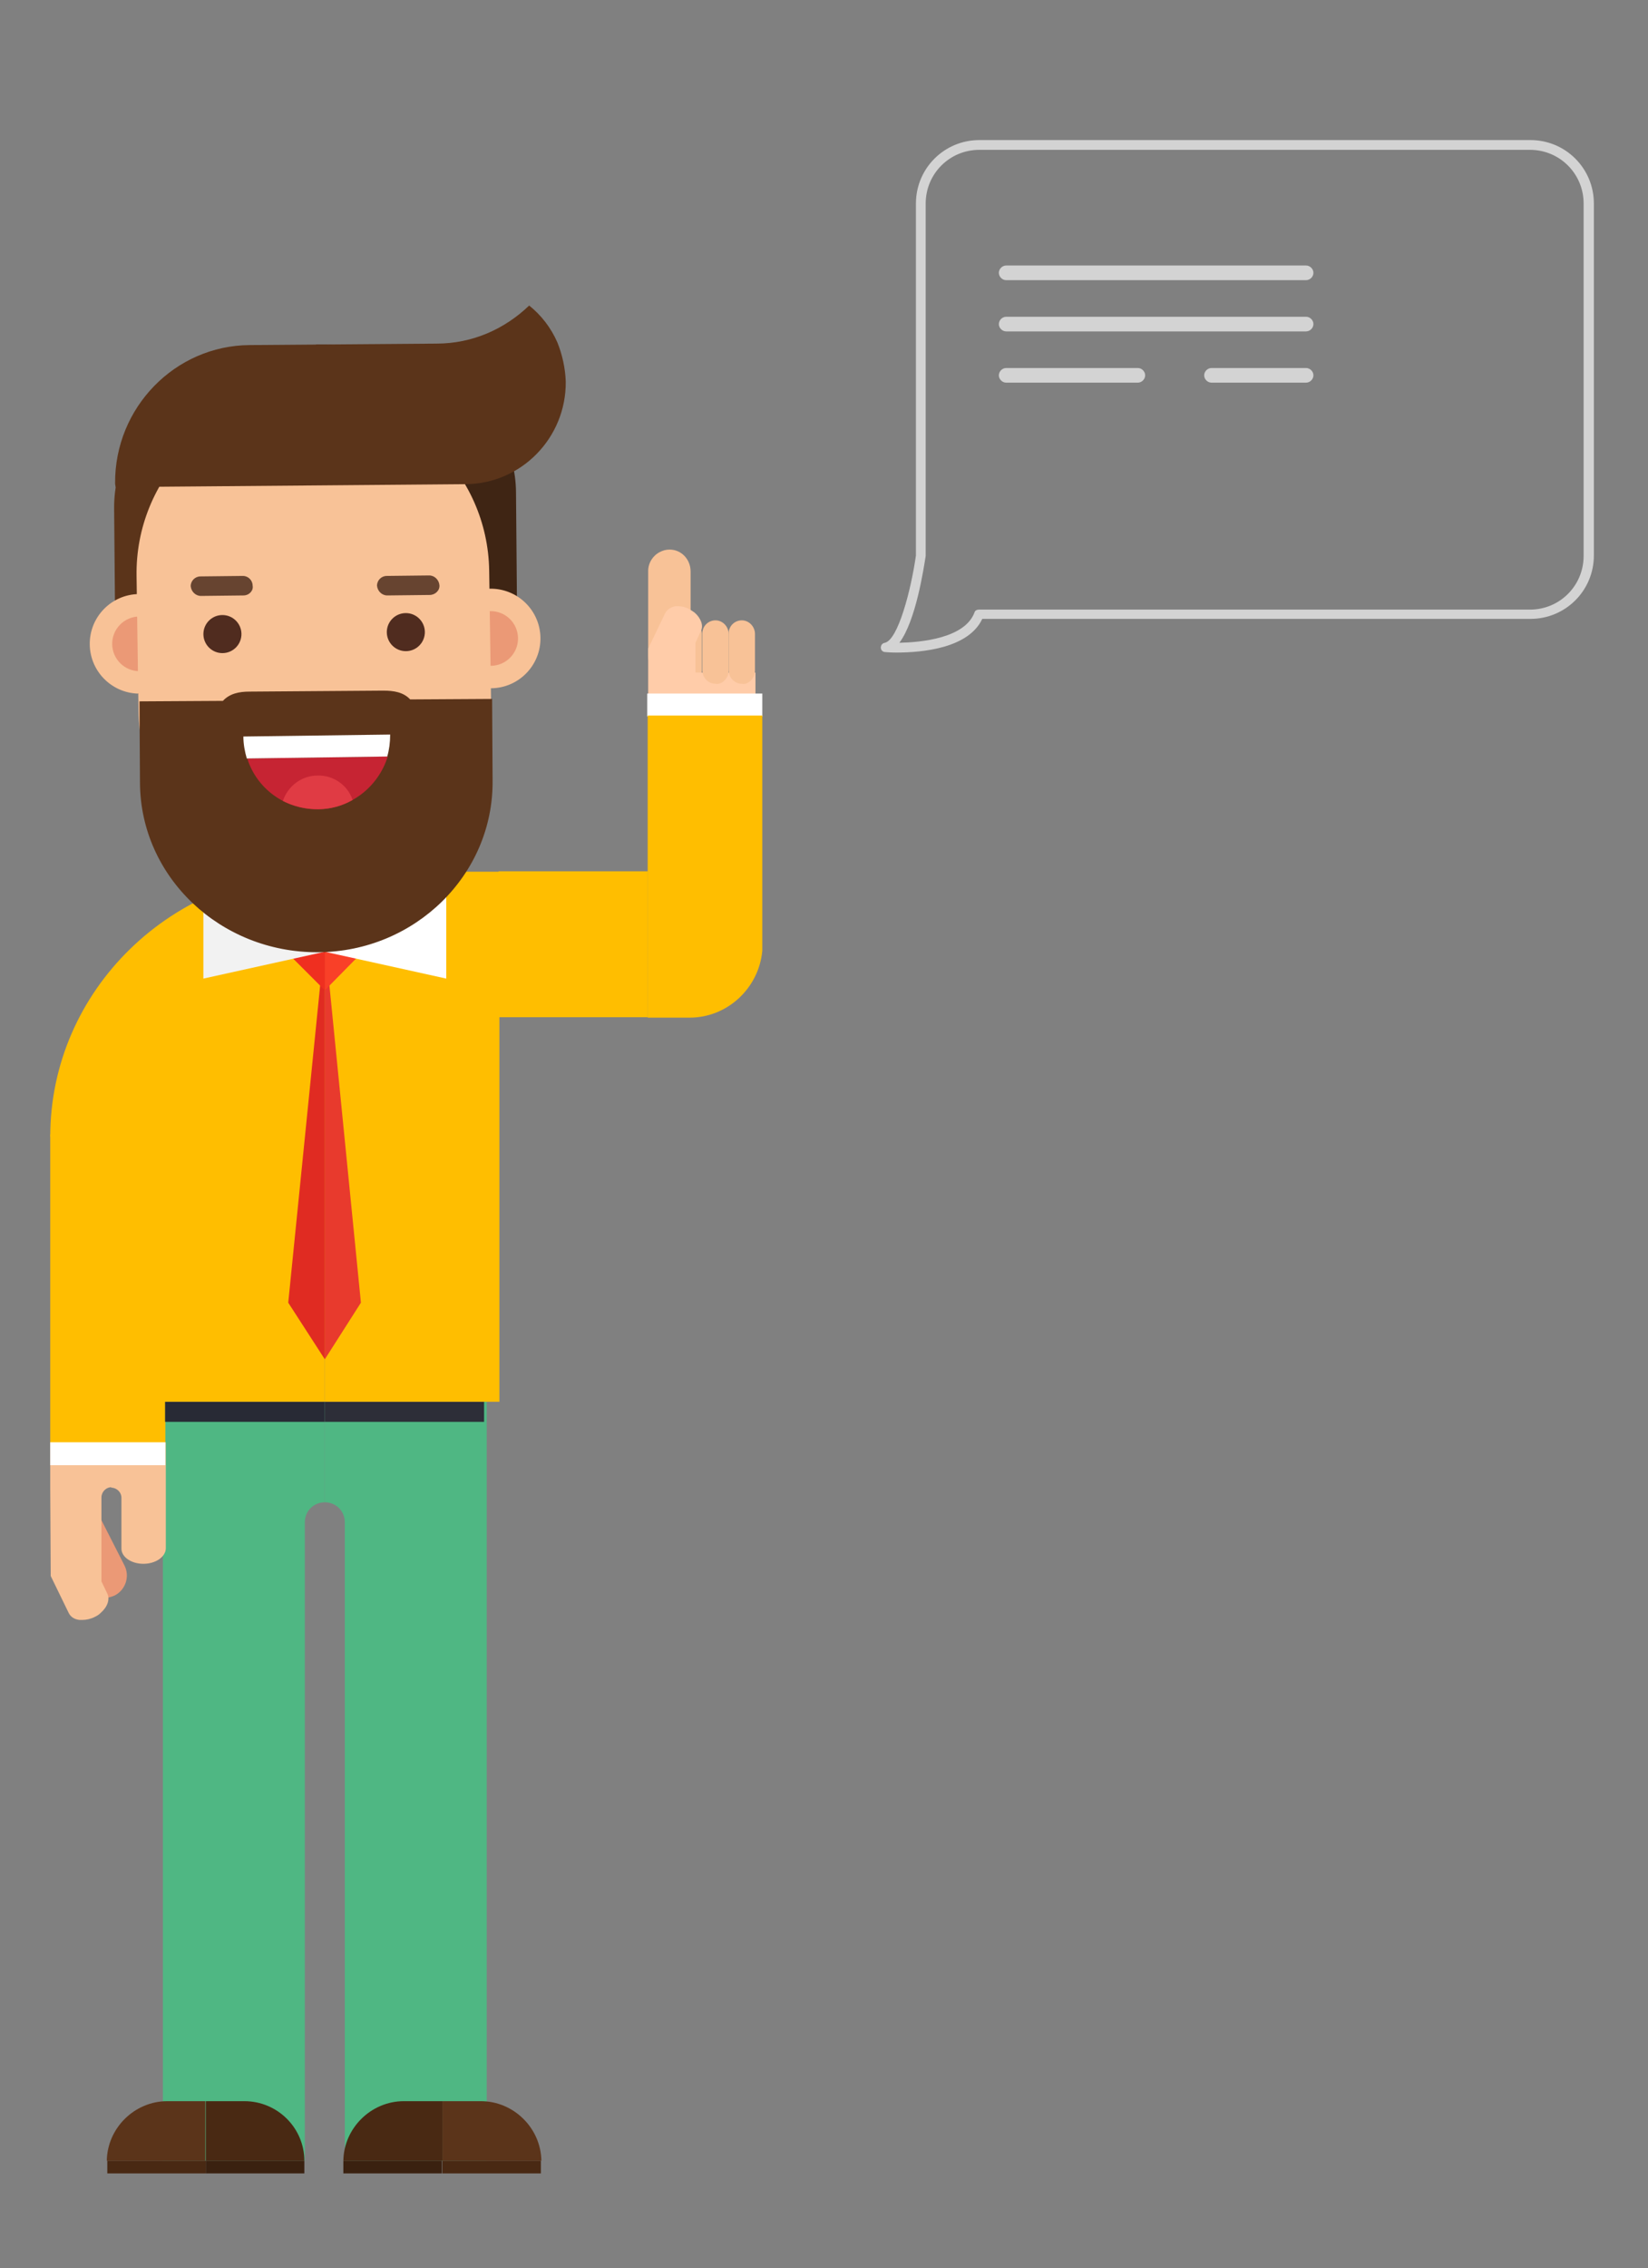 <?xml version="1.0" encoding="utf-8"?>
<!-- Generator: Adobe Illustrator 21.0.0, SVG Export Plug-In . SVG Version: 6.00 Build 0)  -->
<svg version="1.1" id="Layer_1" xmlns="http://www.w3.org/2000/svg" xmlns:xlink="http://www.w3.org/1999/xlink" x="0px" y="0px"
	 viewBox="0 0 337.9 464.7" style="enable-background:new 0 0 337.9 464.7;" xml:space="preserve">
<rect x="0" y="0" width="337.9" height="464.7" fill="#808080" stroke="none"/>
<style type="text/css">
	.st0{fill:#4FB783;}
	.st1{fill:#EB9976;}
	.st2{fill:#F8C297;}
	.st3{fill:#FFBE00;}
	.st4{fill:#FFFFFF;}
	.st5{fill:#492913;}
	.st6{fill:#3A2110;}
	.st7{fill:#5B341A;}
	.st8{fill:#282A35;}
	.st9{fill:#2D2E38;}
	.st10{fill:#E83A2D;}
	.st11{fill:#E02B22;}
	.st12{fill:#F94028;}
	.st13{fill:#EF2F20;}
	.st14{fill:#F2F2F2;}
	.st15{fill:#F58243;}
	.st16{fill:#FF884D;}
	.st17{fill:#3F2514;}
	.st18{fill:#502C1F;}
	.st19{fill:#674430;}
	.st20{fill:#C62433;}
	.st21{fill:#E03B44;}
	.st22{fill:#FFCCA9;}
	.st23{fill:#D3D3D3;}
</style>
<g>
	<g>
		<g>
			<path class="st0" d="M99.8,287.2v155.5l-29.1,0V311.9c0-2.3-1.8-4.1-4.1-4.1v-20.6H99.8z"/>
			<path class="st0" d="M66.6,287.2v20.6c-2.3,0-4.1,1.8-4.1,4.1v130.8l-29.1,0V287.2H66.6z"/>
		</g>
		<g>
			<path class="st1" d="M21.4,327.4c-1.7,0-3.3-0.9-4.1-2.5l-5.7-11.2c-1.2-2.3-0.2-5.1,2-6.2c2.3-1.2,5.1-0.2,6.2,2l5.7,11.2
				c1.2,2.3,0.2,5.1-2,6.2C22.8,327.2,22.1,327.4,21.4,327.4z"/>
			<g>
				<path class="st2" d="M10.3,295.6v9.5l0.1,17.8l3.7,7.6c0.4,0.8,1.2,1.3,2.2,1.4c0.2,0,0.4,0,0.6,0c0.8,0,1.7-0.2,2.5-0.6
					c0.4-0.2,0.8-0.4,1.2-0.8l0,0c1.4-1.2,2-2.8,1.4-4l-1.2-2.5v-17.2c0-1.1,0.9-2.1,2.1-2.1c1.1,0,2.1,0.9,2.1,2.1v10.4
					c0,1.7,2,3.1,4.5,3.1c2.5,0,4.5-1.4,4.5-3.1v-21.7H10.3z"/>
			</g>
			<polygon class="st3" points="33.9,291.3 33.9,232.4 10.3,232.4 10.3,295.6 33.9,295.6 			"/>
			<g>
				<path class="st2" d="M22.8,304.8c1.1,0,2.1,0.9,2.1,2.1v10.4c0,1.7,2,3.1,4.5,3.1c2.5,0,4.5-1.4,4.5-3.1v-21.7H22.8V304.8z"/>
			</g>
			<rect x="10.3" y="295.5" class="st4" width="23.6" height="4.7"/>
		</g>
		<g>
			<rect x="90.7" y="442.7" class="st5" width="20.2" height="2.6"/>
			<rect x="70.4" y="442.7" class="st6" width="20.2" height="2.6"/>
		</g>
		<g>
			<path class="st7" d="M98.6,430.5c6.7,0,12.3,5.5,12.4,12.2H90.7v-12.2H98.6z"/>
			<path class="st5" d="M82.8,430.5h7.9v12.2H70.4C70.5,436,76.1,430.5,82.8,430.5z"/>
		</g>
		<g>
			<rect x="22" y="442.7" class="st5" width="20.2" height="2.6"/>
			<rect x="42.2" y="442.7" class="st6" width="20.2" height="2.6"/>
		</g>
		<g>
			<path class="st7" d="M34.3,430.5c-6.7,0-12.3,5.5-12.4,12.2h20.2v-12.2H34.3z"/>
			<path class="st5" d="M50.1,430.5h-7.9v12.2h20.2C62.4,436,56.9,430.5,50.1,430.5z"/>
		</g>
		<g>
			<polyline class="st3" points="66.6,178.5 66.6,287.2 102.4,287.2 102.4,178.6 66.6,178.6 			"/>
			<path class="st3" d="M66.2,178.5c0.1,0,0.3,0,0.4,0v108.7H29v-54.3H10.3C10.3,202.9,35.3,178.5,66.2,178.5z"/>
			<g>
				
					<rect x="33.9" y="287.2" transform="matrix(-1 -1.224647e-16 1.224647e-16 -1 100.449 578.519)" class="st8" width="32.7" height="4.1"/>
				
					<rect x="66.6" y="287.2" transform="matrix(-1 -1.224647e-16 1.224647e-16 -1 165.854 578.519)" class="st9" width="32.7" height="4.1"/>
			</g>
		</g>
		<g>
			<g>
				<polygon class="st10" points="74,266.9 66.6,278.5 66.6,192.4 				"/>
				<polygon class="st11" points="59.1,266.9 66.6,278.5 66.6,192.4 				"/>
				<g>
					<polygon class="st12" points="73,196.4 66.6,202.9 66.6,190 					"/>
					<polygon class="st13" points="66.6,190 66.6,202.9 60.1,196.4 					"/>
				</g>
			</g>
			<g>
				<path class="st4" d="M66.6,195l24.9,5.5v-26.2c0-12.9-11.1-23.3-24.9-23.3L66.6,195z"/>
				<path class="st14" d="M66.6,195l-24.9,5.5v-26.2c0-12.9,11.1-23.3,24.9-23.3L66.6,195z"/>
			</g>
			<g>
				<path class="st15" d="M66.6,151L66.6,151l0,43.8h0c-8.2,0-14.9-6.3-14.9-14V165C51.6,157.3,58.3,151,66.6,151z"/>
				<path class="st16" d="M81.5,165v15.7c0,7.7-6.7,14-14.9,14V151C74.8,151,81.5,157.3,81.5,165z"/>
			</g>
		</g>
		<g>
			<g>
				<path class="st7" d="M23.4,104.1l0.2,23.1c0.1,17.9,18.5,32.2,41,32.1l0,0L64,71.4C41.5,71.6,23.3,86.2,23.4,104.1z"/>
				<path class="st17" d="M64.8,70.6C64.7,70.6,64.9,70.6,64.8,70.6l0.6,86.1c22.5-0.2,40.7-14.8,40.6-32.7l-0.2-23.1
					C105.7,83.1,87.3,70.5,64.8,70.6z"/>
			</g>
			<g>
				
					<ellipse transform="matrix(1 -1.502350e-02 1.502350e-02 1 -1.978 0.444)" class="st2" cx="28.6" cy="131.9" rx="10.2" ry="10.2"/>
				
					<ellipse transform="matrix(1 -1.502688e-02 1.502688e-02 1 -1.978 0.444)" class="st1" cx="28.6" cy="131.9" rx="5.6" ry="5.6"/>
			</g>
			<g>
				
					<ellipse transform="matrix(1 -1.502358e-02 1.502358e-02 1 -1.953 1.526)" class="st2" cx="100.6" cy="130.8" rx="10.2" ry="10.2"/>
				
					<ellipse transform="matrix(1 -1.502701e-02 1.502701e-02 1 -1.954 1.526)" class="st1" cx="100.6" cy="130.8" rx="5.6" ry="5.6"/>
			</g>
			<path class="st2" d="M65.1,181.4L65.1,181.4c-19.9,0.3-36.4-15.7-36.7-35.6L28,118c-0.3-19.9,15.7-36.4,35.6-36.7l0,0
				c19.9-0.3,36.4,15.7,36.7,35.6l0.4,27.8C101.1,164.6,85,181.1,65.1,181.4z"/>
			<path class="st7" d="M114.3,70.2c-1.3-3-3.3-5.6-5.8-7.6c-5,4.8-11.6,7.8-19,7.8l-38.3,0.3C35.9,70.8,23.5,83.5,23.6,99
				c0,0.3,0.1,0.6,0.1,0.8l71.8-0.6c11.4-0.1,20.6-9.5,20.5-21C115.9,75.4,115.3,72.7,114.3,70.2z"/>
			<path class="st7" d="M101,159.9l-0.1-16.7l-16.8,0.1c-1.4-1.5-3.4-1.8-5.5-1.8l-13.8,0.1l-13.6,0.1c-2.2,0-4.1,0.4-5.5,1.9
				l-17.1,0.1l0.1,16.7c0.1,19.3,16.5,34.8,36.5,34.7l0,0l0,0C85.1,195,101.2,179.2,101,159.9z"/>
			<g>
				
					<ellipse transform="matrix(1 -1.503396e-02 1.503396e-02 1 -1.948 0.7)" class="st18" cx="45.6" cy="129.9" rx="3.9" ry="3.9"/>
				<path class="st19" d="M88.1,121.9l-8.7,0.1c-1.1,0-2-0.9-2.1-2l0,0c0-1.1,0.9-2,2-2l8.7-0.1c1.1,0,2,0.9,2.1,2l0,0
					C90.2,121,89.2,121.9,88.1,121.9z"/>
				<path class="st19" d="M49.9,122l-8.7,0.1c-1.1,0-2-0.9-2.1-2l0,0c0-1.1,0.9-2,2-2l8.7-0.1c1.1,0,2,0.9,2,2l0,0
					C52,121,51.1,122,49.9,122z"/>
				
					<ellipse transform="matrix(1 -1.500822e-02 1.500822e-02 1 -1.933 1.263)" class="st18" cx="83.2" cy="129.5" rx="3.9" ry="3.9"/>
				<g>
					<path class="st20" d="M65.2,165.8c6.8-0.1,12.4-4.7,14.3-10.8l-28.8,0.4C52.6,161.5,58.4,165.9,65.2,165.8z"/>
					<path class="st4" d="M49.9,150.9c0,1.6,0.3,3.1,0.7,4.5l28.8-0.4c0.4-1.4,0.6-2.9,0.6-4.5L49.9,150.9z"/>
					<path class="st21" d="M65.1,158.9L65.1,158.9c-3.3,0-6.1,2.2-7.1,5.2c2.2,1.1,4.6,1.7,7.2,1.7c2.6,0,5-0.7,7.1-1.9
						C71.3,160.9,68.4,158.8,65.1,158.9z"/>
				</g>
			</g>
		</g>
		<g>
			<g>
				<path class="st2" d="M135.3,113.1c-1.4,0.7-2.4,2.2-2.4,3.9l0,17.4c0,2.5,1.9,4.5,4.3,4.5c2.4,0,4.3-1.9,4.4-4.4l0-17.4
					c0-2.5-1.9-4.5-4.3-4.5C136.5,112.6,135.9,112.8,135.3,113.1z"/>
				<path class="st2" d="M142.4,139.9c0.9-0.5,1.5-1.4,1.5-2.5l0-7.5c0-1.5-1.2-2.8-2.7-2.8c-1.5,0-2.7,1.2-2.7,2.7l0,7.5
					c0,1.5,1.2,2.8,2.7,2.8C141.6,140.2,142,140.1,142.4,139.9z"/>
				<path class="st22" d="M154.9,137.8v8.9h-22v-9.1l0-4.7l3.5-7.3c0.4-0.7,1.1-1.2,2.1-1.4c0.2,0,0.4,0,0.5,0
					c0.8,0,1.6,0.2,2.3,0.6c0.4,0.2,1.1,0.7,1.1,0.7c1.3,1.1,1.9,2.7,1.3,3.8l-1.1,2.4v6.1L154.9,137.8L154.9,137.8"/>
				<path class="st2" d="M147.9,139.9c0.9-0.5,1.5-1.4,1.5-2.5l0-7.5c0-1.5-1.2-2.8-2.7-2.8c-1.5,0-2.7,1.2-2.7,2.7l0,7.5
					c0,1.5,1.2,2.8,2.7,2.8C147.1,140.2,147.5,140.1,147.9,139.9z"/>
				<path class="st2" d="M153.3,139.9c0.9-0.5,1.5-1.4,1.5-2.5l0-7.5c0-1.5-1.2-2.8-2.7-2.8c-1.5,0-2.7,1.2-2.7,2.7l0,7.5
					c0,1.5,1.2,2.8,2.7,2.8C152.5,140.2,153,140.1,153.3,139.9z"/>
			</g>
			<rect x="132.7" y="142.1" class="st4" width="23.6" height="4.7"/>
			
				<rect x="102.2" y="178.6" transform="matrix(-1 -1.224647e-16 1.224647e-16 -1 235.032 387.014)" class="st3" width="30.6" height="29.9"/>
			<path class="st3" d="M132.7,146.6h23.6v46.9h0c0,0.2,0,0.5,0,0.7v0.6h0c-0.7,7.6-7.1,13.7-14.9,13.7h-8.6V146.6z"/>
		</g>
	</g>
	<g>
		<path class="st23" d="M183.8,133.7C183.8,133.7,183.8,133.7,183.8,133.7c-1.4,0-2.2-0.1-2.3-0.1c-0.5,0-0.9-0.4-0.9-0.9
			c0-0.5,0.3-0.9,0.8-1c2.7-0.5,5.4-10.8,6.4-17.9V41.7c0-7.2,5.8-13,13-13h113c7.2,0,13,5.8,13,13v72.1c0,7.2-5.8,13-13,13H201.4
			C198.6,132.8,189.2,133.7,183.8,133.7z M200.8,30.7c-6.1,0-11,4.9-11,11v72.1c0,0,0,0.1,0,0.1c-0.4,2.5-2,13.3-5.4,17.8
			c4.4-0.1,13.4-0.9,15.4-6.2c0.1-0.4,0.5-0.6,0.9-0.6h113c6.1,0,11-4.9,11-11V41.7c0-6.1-4.9-11-11-11H200.8z"/>
		<path class="st23" d="M267.8,57.4h-61.5c-0.8,0-1.5-0.7-1.5-1.5c0-0.8,0.7-1.5,1.5-1.5h61.5c0.8,0,1.5,0.7,1.5,1.5
			C269.3,56.7,268.6,57.4,267.8,57.4z"/>
		<path class="st23" d="M267.8,67.9h-61.5c-0.8,0-1.5-0.7-1.5-1.5c0-0.8,0.7-1.5,1.5-1.5h61.5c0.8,0,1.5,0.7,1.5,1.5
			C269.3,67.2,268.6,67.9,267.8,67.9z"/>
		<path class="st23" d="M233.3,78.4h-27c-0.8,0-1.5-0.7-1.5-1.5s0.7-1.5,1.5-1.5h27c0.8,0,1.5,0.7,1.5,1.5S234.1,78.4,233.3,78.4z"
			/>
		<path class="st23" d="M267.8,78.4h-19.4c-0.8,0-1.5-0.7-1.5-1.5s0.7-1.5,1.5-1.5h19.4c0.8,0,1.5,0.7,1.5,1.5
			S268.6,78.4,267.8,78.4z"/>
	</g>
</g>
</svg>
